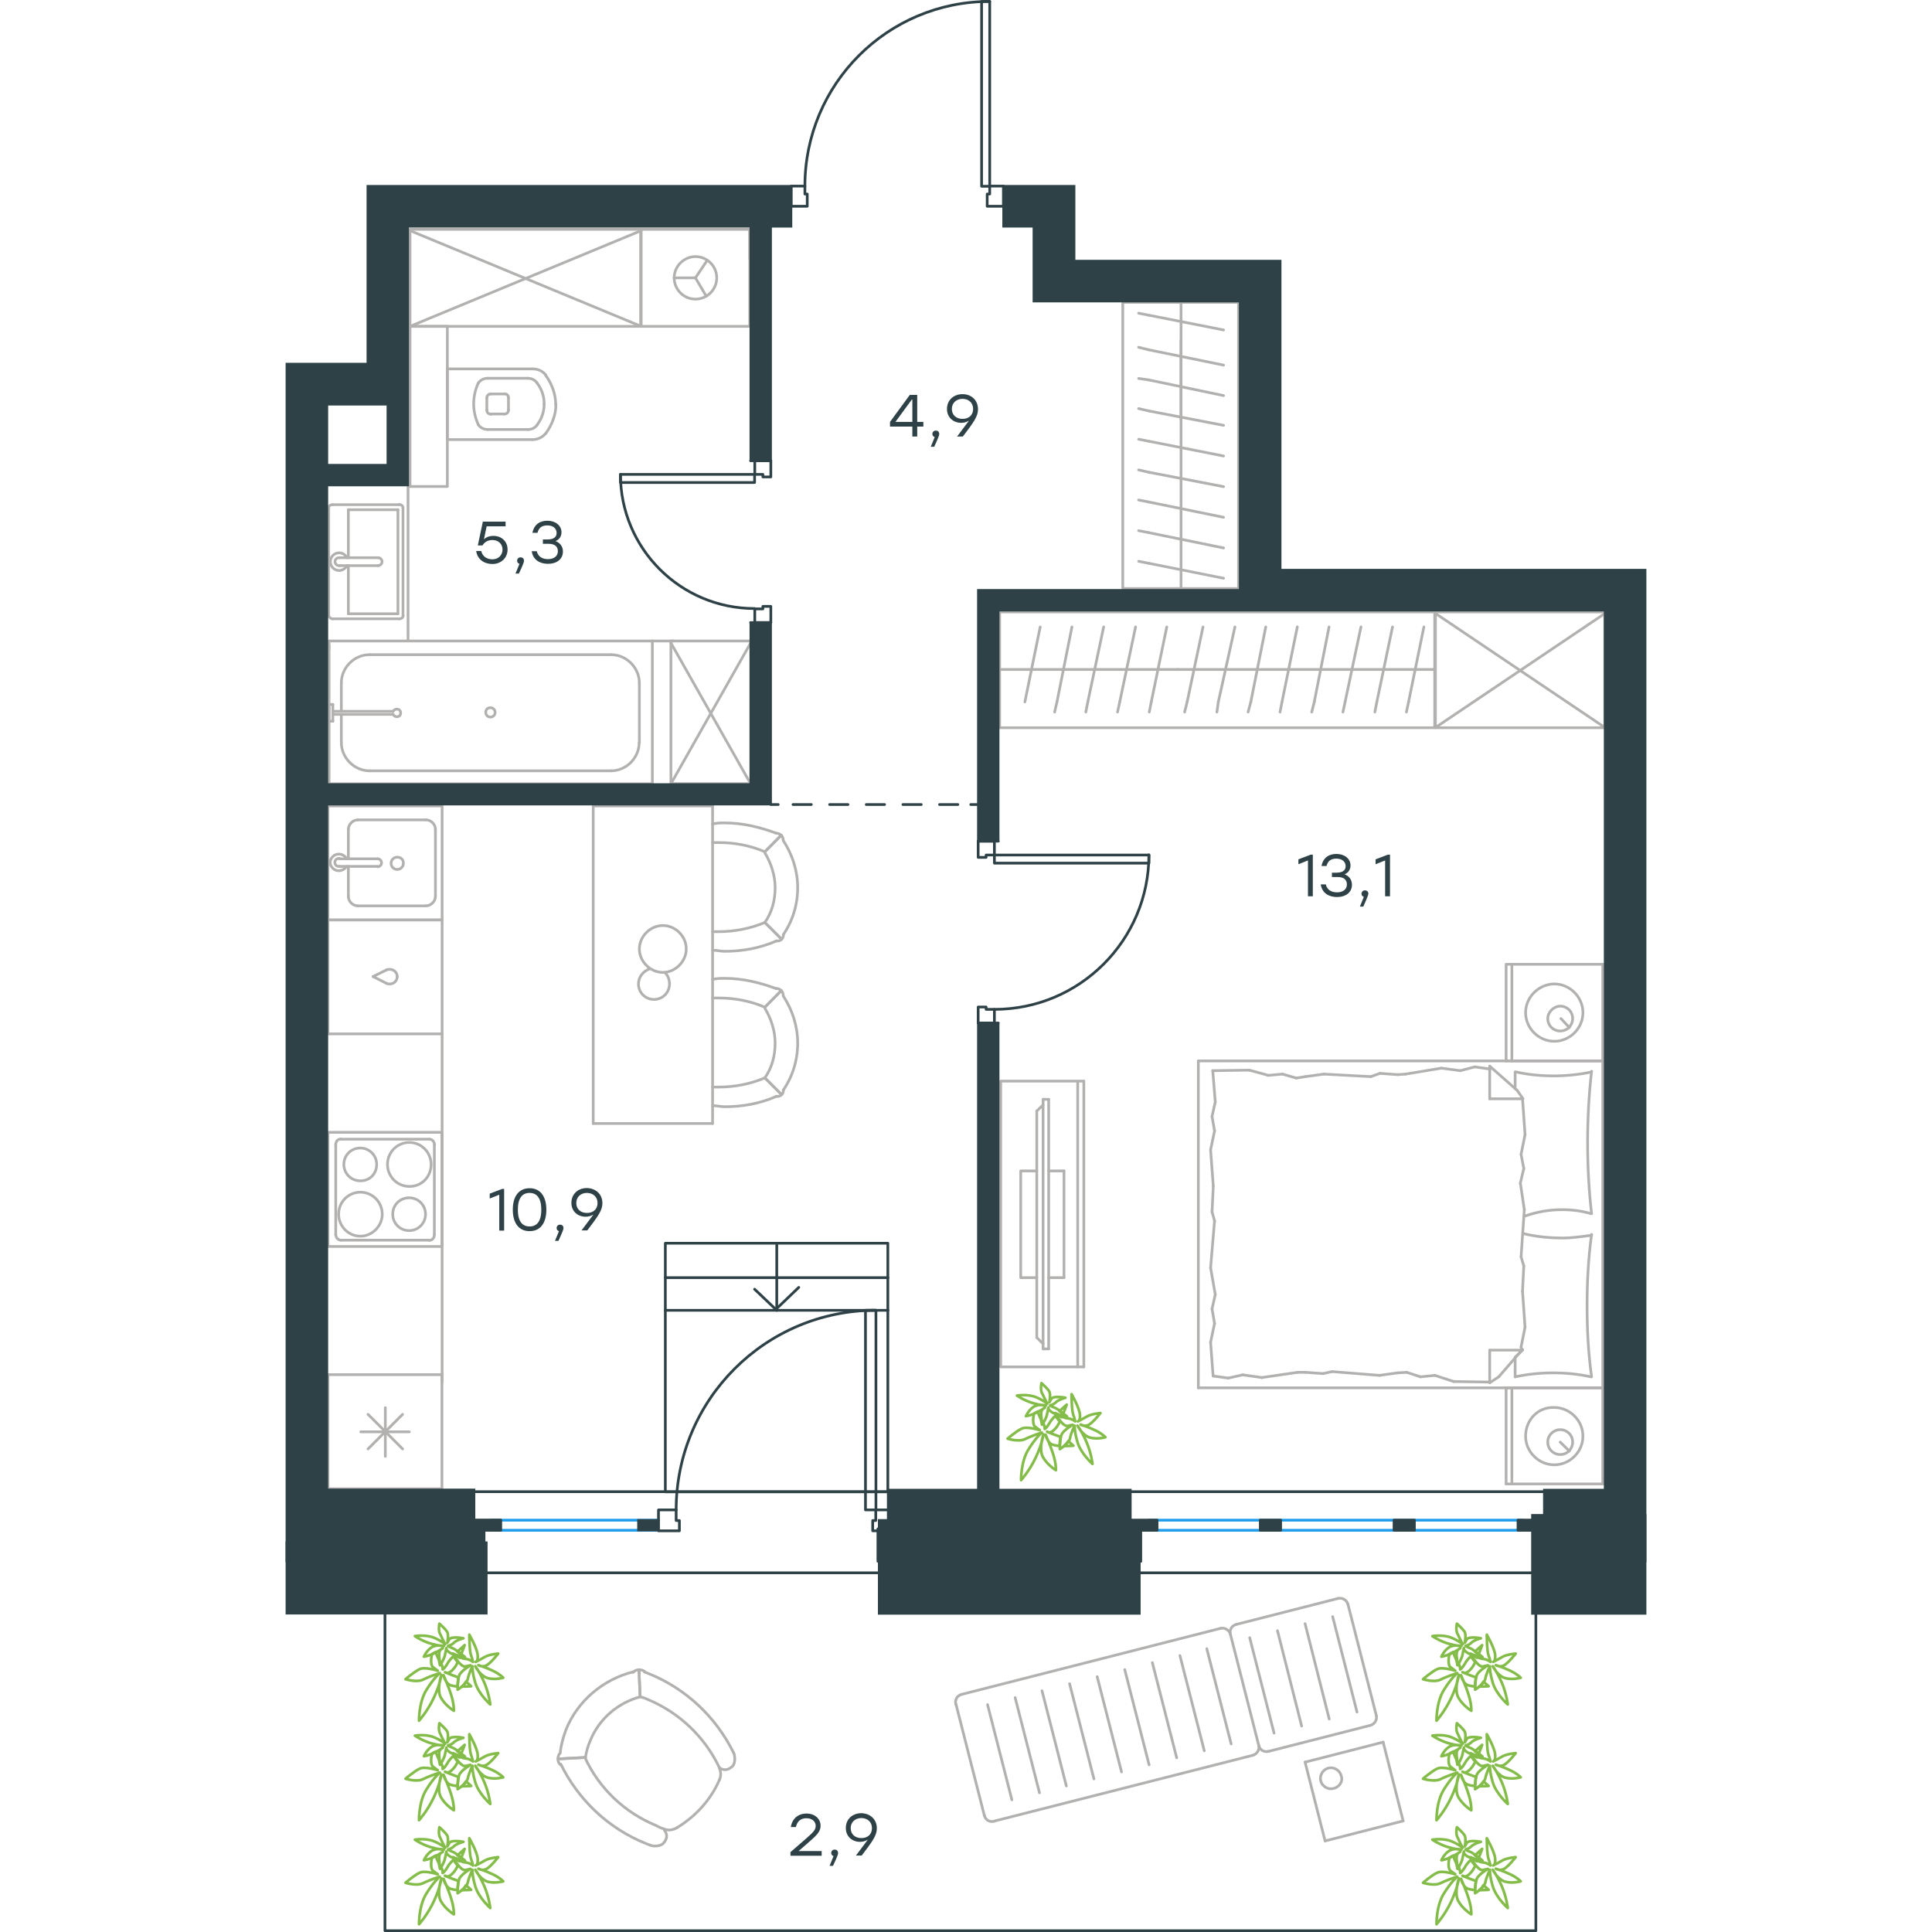 <?xml version="1.0" encoding="utf-8"?>
<!-- Generator: Adobe Illustrator 26.5.0, SVG Export Plug-In . SVG Version: 6.00 Build 0)  -->
<svg version="1.1" id="Слой_1" xmlns="http://www.w3.org/2000/svg" xmlns:xlink="http://www.w3.org/1999/xlink" x="0px" y="0px"
	 viewBox="0 0 754.7 1071.5" style="enable-background:new 0 0 754.7 1071.5;" xml:space="preserve" width="200" height="200">
<style type="text/css">
	.st0{fill:none;stroke:#1D9CEB;stroke-width:1.5;stroke-linecap:round;stroke-linejoin:round;stroke-miterlimit:22.926;}
	.st1{fill:none;stroke:#2D4146;stroke-width:1.5;stroke-linecap:round;stroke-linejoin:round;stroke-miterlimit:22.926;}
	.st2{fill:none;stroke:#2D4146;stroke-width:1.5;stroke-linecap:round;stroke-linejoin:round;}
	.st3{fill:none;stroke:#2D4146;stroke-width:1.5;stroke-linecap:round;stroke-linejoin:round;stroke-dasharray:10.159,10.159;}
	.st4{fill:none;stroke:#B2B1B0;stroke-width:1.5;stroke-linecap:round;stroke-linejoin:round;stroke-miterlimit:22.926;}
	.st5{fill:none;stroke:#84BC4A;stroke-width:1.5;stroke-linecap:round;stroke-linejoin:round;stroke-miterlimit:22.926;}
	.st6{fill:#2D4146;}
</style>
<line class="st0" x1="478.6" y1="843.1" x2="686.3" y2="843.1"/>
<line class="st0" x1="477.5" y1="848.7" x2="686.3" y2="848.7"/>
<line class="st0" x1="113.9" y1="843.1" x2="206.8" y2="843.1"/>
<line class="st0" x1="113.4" y1="848.7" x2="206.8" y2="848.7"/>
<path class="st1" d="M185.7,263.1c0,41.1,33.3,74.4,74.4,74.4"/>
<polygon class="st1" points="269.1,336.3 264.7,336.3 264.7,337.7 260.2,337.7 260.2,345.3 269.1,345.3 "/>
<polygon class="st1" points="269.1,255.5 260.2,255.5 260.2,263.1 264.7,263.1 264.7,264.5 269.1,264.5 "/>
<rect x="185.7" y="263.1" class="st1" width="74.4" height="4.5"/>
<polyline class="st1" points="257.9,345.3 260.2,345.3 269.1,345.3 260.2,345.3 "/>
<polyline class="st1" points="257.9,255.5 260.2,255.5 269.1,255.5 260.2,255.5 "/>
<g>
	<path class="st1" d="M393.1,559.8c47.3,0,85.7-38.4,85.7-85.7"/>
	<polygon class="st1" points="384.1,558.5 388.5,558.5 388.5,559.8 393.1,559.8 393.1,567.4 384.1,567.4 	"/>
	<polygon class="st1" points="384.1,466.5 393.1,466.5 393.1,474.2 388.5,474.2 388.5,475.5 384.1,475.5 	"/>
	<rect x="393.1" y="474.2" class="st1" width="85.7" height="4.5"/>
	<polyline class="st1" points="395.2,567.4 393.1,567.4 384.1,567.4 393.1,567.4 	"/>
	<polyline class="st1" points="395.2,466.5 393.1,466.5 384.1,466.5 393.1,466.5 	"/>
</g>
<path class="st1" d="M390.5,0.8C333.8,0.8,288,46.6,288,103.3"/>
<polygon class="st1" points="289.3,114.4 289.3,107.6 288,107.6 288,103.2 280.4,103.2 280.4,114.4 "/>
<polygon class="st1" points="398.1,114.4 398.1,103.2 390.5,103.2 390.5,107.6 389.1,107.6 389.1,114.4 "/>
<rect x="386" y="0.8" class="st1" width="4.5" height="102.5"/>
<rect x="328.5" y="847.9" class="st1" width="145.7" height="18"/>
<rect x="468.7" y="843.1" class="st1" width="14.6" height="5.6"/>
<rect x="540.6" y="843.1" class="st1" width="11.2" height="5.6"/>
<rect x="683.5" y="843.1" class="st1" width="14.6" height="5.6"/>
<rect x="614.8" y="843.1" class="st1" width="11.2" height="5.6"/>
<rect x="104.7" y="843.1" class="st1" width="14.6" height="5.6"/>
<g>
	<g>
		<line class="st2" x1="269.1" y1="446.2" x2="273.2" y2="446.2"/>
		<line class="st3" x1="281.4" y1="446.2" x2="375.9" y2="446.2"/>
		<line class="st2" x1="380" y1="446.2" x2="384.1" y2="446.2"/>
	</g>
</g>
<line class="st1" x1="105.3" y1="827.3" x2="715.6" y2="827.3"/>
<g>
	<line class="st4" x1="730.5" y1="769.7" x2="730.5" y2="823"/>
	<line class="st4" x1="676.9" y1="823" x2="676.9" y2="769.7"/>
	<line class="st4" x1="676.9" y1="769.7" x2="730.5" y2="769.7"/>
	<line class="st4" x1="730.5" y1="823" x2="676.9" y2="823"/>
	<line class="st4" x1="706.9" y1="799.8" x2="712" y2="804.8"/>
	<line class="st4" x1="680.1" y1="823" x2="680.1" y2="769.7"/>
	<path class="st4" d="M687.7,796.5c0,8.7,7.3,15.9,15.9,15.9c8.7,0,15.9-7.2,15.9-15.9c0-8.7-7.3-15.9-15.9-15.9
		C694.6,780.2,687.7,787.5,687.7,796.5z"/>
	<path class="st4" d="M700,799.8c0,4,3.2,6.9,6.9,6.9c4,0,6.9-3.2,6.9-6.9c0-4-3.2-6.9-6.9-6.9C703.3,792.9,700,795.8,700,799.8z"/>
	<line class="st4" x1="730.5" y1="588.4" x2="730.5" y2="769.7"/>
	<line class="st4" x1="681.9" y1="603.8" x2="681.9" y2="594.5"/>
	<line class="st4" x1="686" y1="748.8" x2="667.8" y2="748.8"/>
	<line class="st4" x1="681.9" y1="752.7" x2="686" y2="748.8"/>
	<line class="st4" x1="506.2" y1="588.4" x2="730.5" y2="588.4"/>
	<line class="st4" x1="667.8" y1="766.9" x2="667.8" y2="748.8"/>
	<line class="st4" x1="730.5" y1="769.7" x2="506.2" y2="769.7"/>
	<line class="st4" x1="667.8" y1="591.3" x2="683" y2="604.7"/>
	<line class="st4" x1="683" y1="604.7" x2="686.3" y2="609.4"/>
	<line class="st4" x1="681.9" y1="763.6" x2="681.9" y2="753"/>
	<line class="st4" x1="686" y1="609.4" x2="667.8" y2="609.4"/>
	<line class="st4" x1="686" y1="748.4" x2="672.8" y2="763.6"/>
	<line class="st4" x1="672.8" y1="763.6" x2="667.8" y2="766.9"/>
	<line class="st4" x1="667.8" y1="591.3" x2="667.8" y2="609.4"/>
	<line class="st4" x1="513.8" y1="672.1" x2="514.5" y2="657.9"/>
	<line class="st4" x1="515.6" y1="718" x2="513" y2="703.1"/>
	<line class="st4" x1="515.2" y1="734" x2="513.8" y2="725.9"/>
	<line class="st4" x1="513.8" y1="725.9" x2="515.6" y2="718"/>
	<line class="st4" x1="515.2" y1="677.1" x2="513.8" y2="672.1"/>
	<line class="st4" x1="513" y1="703.1" x2="515.2" y2="677.1"/>
	<line class="st4" x1="514.4" y1="763.2" x2="513" y2="744.4"/>
	<line class="st4" x1="513" y1="744.4" x2="515.2" y2="734"/>
	<line class="st4" x1="515.6" y1="611.2" x2="514.2" y2="593.8"/>
	<line class="st4" x1="515.2" y1="627.2" x2="513.8" y2="619.2"/>
	<line class="st4" x1="513.8" y1="619.2" x2="515.6" y2="611.2"/>
	<line class="st4" x1="514.5" y1="657.9" x2="513" y2="637.7"/>
	<line class="st4" x1="513" y1="637.7" x2="515.2" y2="627.2"/>
	<line class="st4" x1="506.2" y1="588.4" x2="506.2" y2="769.7"/>
	<path class="st4" d="M724.3,673.1c-1.5-13-2.2-26.1-2.2-39.5c0-13,0.7-26.5,2.2-39.5"/>
	<path class="st4" d="M686.8,674.6c7.3-2.5,13.7-3.7,21.3-3.7c5.4,0,10.8,0.7,15.9,2.2"/>
	<path class="st4" d="M724.3,594.5c-6.9,1.5-14.2,2.2-21,2.2c-7.3,0-14.2-0.7-21-2.2"/>
	<path class="st4" d="M724.3,685.1c-5.4,0.7-10.8,1.5-15.9,1.5c-7.6,0-14.9-0.7-22.1-2.5"/>
	<line class="st4" x1="621.8" y1="761.1" x2="616.7" y2="761.4"/>
	<line class="st4" x1="637.4" y1="762.8" x2="629.4" y2="763.6"/>
	<line class="st4" x1="629.4" y1="763.6" x2="621.8" y2="761.1"/>
	<line class="st4" x1="667.8" y1="766.5" x2="647.8" y2="766.2"/>
	<line class="st4" x1="647.8" y1="766.2" x2="637.4" y2="762.8"/>
	<line class="st4" x1="575.4" y1="761.8" x2="565.6" y2="761.1"/>
	<line class="st4" x1="616.7" y1="761.4" x2="606.6" y2="762.8"/>
	<line class="st4" x1="580.4" y1="760.7" x2="575.4" y2="761.8"/>
	<line class="st4" x1="606.6" y1="762.8" x2="580.4" y2="760.7"/>
	<line class="st4" x1="565.6" y1="761.1" x2="561.3" y2="761.1"/>
	<line class="st4" x1="530.8" y1="762.5" x2="522.8" y2="764.3"/>
	<line class="st4" x1="522.8" y1="764.3" x2="514.9" y2="763.2"/>
	<line class="st4" x1="561.3" y1="761.1" x2="541.4" y2="764"/>
	<line class="st4" x1="541.4" y1="764" x2="530.8" y2="762.5"/>
	<line class="st4" x1="560.5" y1="597.9" x2="565.6" y2="597.1"/>
	<line class="st4" x1="545" y1="596.4" x2="552.9" y2="595.7"/>
	<line class="st4" x1="552.9" y1="595.7" x2="560.5" y2="597.9"/>
	<line class="st4" x1="514.2" y1="593.8" x2="534.5" y2="593.5"/>
	<line class="st4" x1="534.5" y1="593.5" x2="545" y2="596.4"/>
	<line class="st4" x1="606.9" y1="595.3" x2="616.7" y2="596"/>
	<line class="st4" x1="565.6" y1="597.1" x2="575.8" y2="595.7"/>
	<line class="st4" x1="601.9" y1="597.1" x2="606.9" y2="595.3"/>
	<line class="st4" x1="575.8" y1="595.7" x2="601.9" y2="597.1"/>
	<line class="st4" x1="616.7" y1="596" x2="621.1" y2="595.7"/>
	<line class="st4" x1="667.4" y1="592.8" x2="668.2" y2="592.8"/>
	<line class="st4" x1="651.5" y1="593.8" x2="659.5" y2="591.7"/>
	<line class="st4" x1="659.5" y1="591.7" x2="667.4" y2="592.8"/>
	<line class="st4" x1="621.1" y1="595.7" x2="641" y2="592.4"/>
	<line class="st4" x1="641" y1="592.4" x2="651.5" y2="593.8"/>
	<path class="st4" d="M724.3,763.6c-1.8-13-2.5-26.1-2.5-39.5c0-13,0.7-26.5,2.5-39.5"/>
	<path class="st4" d="M681.9,763.6c6.9-1.5,14.2-2.2,21-2.2c7.3,0,14.2,0.7,21,2.2"/>
	<line class="st4" x1="686.7" y1="702.1" x2="686" y2="716.2"/>
	<line class="st4" x1="684.8" y1="656.1" x2="687" y2="670.9"/>
	<line class="st4" x1="685.2" y1="640.2" x2="686.7" y2="648.1"/>
	<line class="st4" x1="686.7" y1="648.1" x2="684.8" y2="656.1"/>
	<line class="st4" x1="685.2" y1="697" x2="686.7" y2="702.1"/>
	<line class="st4" x1="687" y1="670.9" x2="685.2" y2="697"/>
	<line class="st4" x1="686" y1="609.4" x2="687.4" y2="629.3"/>
	<line class="st4" x1="687.4" y1="629.3" x2="685.2" y2="640.2"/>
	<line class="st4" x1="685.2" y1="747" x2="685.5" y2="748.8"/>
	<line class="st4" x1="686" y1="716.2" x2="687.4" y2="736.1"/>
	<line class="st4" x1="687.4" y1="736.1" x2="685.2" y2="747"/>
	<line class="st4" x1="730.5" y1="534.8" x2="730.5" y2="588.4"/>
	<line class="st4" x1="676.9" y1="588.4" x2="676.9" y2="534.8"/>
	<line class="st4" x1="677.2" y1="534.8" x2="730.5" y2="534.8"/>
	<line class="st4" x1="730.5" y1="588.4" x2="677.2" y2="588.4"/>
	<line class="st4" x1="707.3" y1="564.9" x2="712" y2="569.9"/>
	<line class="st4" x1="680.1" y1="588.4" x2="680.1" y2="534.8"/>
	<path class="st4" d="M687.7,561.6c0,8.7,7.3,15.9,15.9,15.9c8.7,0,15.9-7.2,15.9-15.9c0-8.7-7.3-15.9-15.9-15.9
		C695,545.8,687.7,553,687.7,561.6z"/>
	<path class="st4" d="M700,564.9c0,4,3.2,6.9,6.9,6.9c4,0,6.9-3.2,6.9-6.9c0-4-3.2-6.9-6.9-6.9C703.3,558.1,700,561.3,700,564.9z"/>
</g>
<g>
	<g>
		<line class="st4" x1="439.3" y1="758.1" x2="439.3" y2="599.6"/>
		<polyline class="st4" points="442.7,599.6 396.6,599.6 396.6,758.1 442.7,758.1 		"/>
		<line class="st4" x1="442.7" y1="758.1" x2="442.7" y2="599.6"/>
	</g>
	<g>
		<polyline class="st4" points="416.6,649.4 407.7,649.4 407.7,708.6 416.6,708.6 		"/>
		<line class="st4" x1="423.2" y1="708.6" x2="431.7" y2="708.6"/>
		<line class="st4" x1="431.7" y1="708.6" x2="431.7" y2="649.4"/>
		<line class="st4" x1="431.7" y1="649.4" x2="423.2" y2="649.4"/>
		<line class="st4" x1="423.2" y1="748.1" x2="420.1" y2="748.1"/>
		<line class="st4" x1="416.6" y1="616.2" x2="420.1" y2="612.8"/>
		<line class="st4" x1="420.1" y1="745.3" x2="416.6" y2="741.8"/>
		<line class="st4" x1="420.1" y1="609.7" x2="420.1" y2="748.1"/>
		<line class="st4" x1="423.2" y1="748.1" x2="423.2" y2="609.7"/>
		<line class="st4" x1="423.2" y1="609.7" x2="420.1" y2="609.7"/>
		<line class="st4" x1="416.6" y1="741.8" x2="416.6" y2="616.2"/>
	</g>
</g>
<g>
	<line class="st4" x1="396" y1="371.3" x2="494.6" y2="371.3"/>
	<line class="st4" x1="479" y1="394.9" x2="480.1" y2="389.3"/>
	<line class="st4" x1="480.1" y1="389.3" x2="488.7" y2="347.7"/>
	<line class="st4" x1="461.4" y1="394.9" x2="462.6" y2="389.3"/>
	<line class="st4" x1="462.6" y1="389.3" x2="471.4" y2="347.7"/>
	<line class="st4" x1="443.8" y1="394.9" x2="444.9" y2="389.3"/>
	<line class="st4" x1="444.9" y1="389.3" x2="453.7" y2="347.7"/>
	<line class="st4" x1="426.5" y1="394.9" x2="427.8" y2="389.3"/>
	<line class="st4" x1="427.8" y1="389.3" x2="436.1" y2="347.7"/>
	<line class="st4" x1="410" y1="389.3" x2="418.5" y2="347.7"/>
	<rect x="396" y="339.4" class="st4" width="241.3" height="64.2"/>
	<line class="st4" x1="494.6" y1="371.3" x2="637.2" y2="371.3"/>
	<line class="st4" x1="621.6" y1="394.9" x2="622.8" y2="389.3"/>
	<line class="st4" x1="622.8" y1="389.3" x2="631.3" y2="347.7"/>
	<line class="st4" x1="604.1" y1="394.9" x2="605.2" y2="389.3"/>
	<line class="st4" x1="605.2" y1="389.3" x2="613.9" y2="347.7"/>
	<line class="st4" x1="586.4" y1="394.9" x2="587.6" y2="389.3"/>
	<line class="st4" x1="587.6" y1="389.3" x2="596.4" y2="347.7"/>
	<line class="st4" x1="569.1" y1="394.9" x2="570.5" y2="389.3"/>
	<line class="st4" x1="570.5" y1="389.3" x2="578.7" y2="347.7"/>
	<line class="st4" x1="551.5" y1="394.9" x2="552.6" y2="389.3"/>
	<line class="st4" x1="552.6" y1="389.3" x2="561.1" y2="347.7"/>
	<line class="st4" x1="533.8" y1="394.9" x2="535.3" y2="389.3"/>
	<line class="st4" x1="535.3" y1="389.3" x2="543.6" y2="347.7"/>
	<line class="st4" x1="516.5" y1="394.9" x2="517.3" y2="389.3"/>
	<line class="st4" x1="517.3" y1="389.3" x2="526.5" y2="347.7"/>
	<line class="st4" x1="500" y1="389.3" x2="508.8" y2="347.7"/>
	<line class="st4" x1="498.6" y1="394.9" x2="500" y2="389.3"/>
</g>
<g>
	<rect x="637.7" y="339.4" class="st4" width="93.9" height="64.2"/>
	<line class="st4" x1="637.7" y1="403.5" x2="731.7" y2="340.2"/>
	<line class="st4" x1="637.7" y1="340.2" x2="731.7" y2="403.5"/>
</g>
<g>
	<line class="st4" x1="86.7" y1="762.4" x2="86.7" y2="825.7"/>
	<line class="st4" x1="55.3" y1="780.7" x2="55.3" y2="807.7"/>
	<line class="st4" x1="45.7" y1="803.6" x2="64.9" y2="784.4"/>
	<line class="st4" x1="45.7" y1="784.4" x2="64.9" y2="803.6"/>
	<line class="st4" x1="41.7" y1="794.1" x2="68.6" y2="794.1"/>
	<line class="st4" x1="86.7" y1="825.7" x2="23.5" y2="825.7"/>
	<line class="st4" x1="23.5" y1="762.4" x2="23.5" y2="825.7"/>
	<line class="st4" x1="86.7" y1="762.4" x2="23.5" y2="762.4"/>
</g>
<g>
	<rect x="23.5" y="447" class="st4" width="63.3" height="63.2"/>
	<line class="st4" x1="51" y1="476.3" x2="29.8" y2="476.3"/>
	<line class="st4" x1="34.8" y1="480.5" x2="34.8" y2="497.1"/>
	<line class="st4" x1="83.1" y1="497.1" x2="83.1" y2="460"/>
	<line class="st4" x1="34.8" y1="460" x2="34.8" y2="476.3"/>
	<line class="st4" x1="77.8" y1="454.7" x2="40.1" y2="454.7"/>
	<line class="st4" x1="29.8" y1="480.5" x2="51" y2="480.5"/>
	<line class="st4" x1="40.1" y1="502.4" x2="77.8" y2="502.4"/>
	<path class="st4" d="M51,476.3L51,476.3c1.2,0,2.2,0.9,2.2,2.2c0,1.2-1,2.2-2.2,2.2"/>
	<path class="st4" d="M40.1,502.4c-2.8,0-5.3-2.4-5.3-5.3"/>
	<path class="st4" d="M33.8,480.5c-1,1.5-2.5,2.4-4.4,2.4c-2.5,0-4.7-2.2-4.7-4.6c0-2.4,2.2-4.6,4.7-4.6c1.9,0,3.4,0.9,4.4,2.4"/>
	<path class="st4" d="M77.8,454.7c2.8,0,5.3,2.4,5.3,5.3"/>
	<path class="st4" d="M34.8,460c0-2.8,2.5-5.3,5.3-5.3"/>
	<path class="st4" d="M83.1,497.1c0,2.8-2.5,5.3-5.3,5.3"/>
	<path class="st4" d="M29.8,480.5h-0.3c-1.2,0-2.2-0.9-2.2-2.2c0-1.2,1-2.2,2.2-2.2h0.3"/>
	<path class="st4" d="M61.9,475.4c-1.9,0-3.4,1.5-3.4,3.4c0,1.9,1.5,3.4,3.4,3.4c1.9,0,3.4-1.5,3.4-3.4
		C65.4,476.6,63.8,475.4,61.9,475.4z"/>
</g>
<g>
	<path class="st4" d="M50.5,645.8c0-5-4-9.1-9.1-9.1s-9.1,4-9.1,9.1c0,5,4,9.1,9.1,9.1C46.4,655,50.5,651.2,50.5,645.8z"/>
	<path class="st4" d="M53.6,673.4c0-6.6-5.3-12.2-12.1-12.2c-6.6,0-12.1,5.3-12.1,12.2c0,6.6,5.3,12.2,12.1,12.2
		C48,685.6,53.6,680,53.6,673.4z"/>
	<path class="st4" d="M77.6,673.4c0-5-4-9.1-9.1-9.1s-9.1,4-9.1,9.1c0,5,4,9.1,9.1,9.1S77.6,678.4,77.6,673.4z"/>
	<path class="st4" d="M80.7,645.8c0-6.6-5.3-12.2-12.1-12.2c-6.6,0-12.1,5.3-12.1,12.2c0,6.6,5.3,12.2,12.1,12.2
		C75.4,658.1,80.7,652.7,80.7,645.8z"/>
	<line class="st4" x1="27.8" y1="684.7" x2="27.8" y2="634.9"/>
	<line class="st4" x1="79.8" y1="687.8" x2="30.6" y2="687.8"/>
	<line class="st4" x1="82.5" y1="634.9" x2="82.5" y2="684.7"/>
	<line class="st4" x1="30.6" y1="631.8" x2="79.8" y2="631.8"/>
	<path class="st4" d="M82.5,684.7L82.5,684.7c0,1.9-1.2,3.2-2.8,3.2"/>
	<path class="st4" d="M27.8,634.9L27.8,634.9c0-1.9,1.2-3.2,2.8-3.2"/>
	<path class="st4" d="M30.6,687.8L30.6,687.8c-1.5,0-2.8-1.5-2.8-3.2"/>
	<path class="st4" d="M79.8,631.8L79.8,631.8c1.5,0,2.8,1.5,2.8,3.2"/>
	<rect x="23.5" y="628" class="st4" width="63.2" height="63.3"/>
</g>
<g>
	<rect x="23.5" y="510.2" class="st4" width="63.3" height="63.2"/>
	<line class="st4" x1="48.5" y1="541.6" x2="56" y2="545.4"/>
	<line class="st4" x1="56" y1="537.9" x2="48.5" y2="541.6"/>
	<path class="st4" d="M56,537.9c0.6-0.3,1.2-0.3,1.9-0.3c2.2,0,4,1.9,4,4"/>
	<path class="st4" d="M56,545.4c0.6,0.3,1.2,0.3,1.9,0.3c2.2,0,4-1.9,4-4"/>
</g>
<line class="st4" x1="86.8" y1="573.4" x2="86.8" y2="766.5"/>
<g>
	<line class="st4" x1="170.6" y1="623.1" x2="170.6" y2="447"/>
	<line class="st4" x1="236.8" y1="447" x2="236.8" y2="623.1"/>
	<g>
		<line class="st4" x1="170.6" y1="447" x2="236.8" y2="447"/>
		<line class="st4" x1="236.8" y1="623.1" x2="170.6" y2="623.1"/>
		<path class="st4" d="M209.2,513.3c-7,0-13,6.1-13,13c0,7,6.1,13,13,13c7,0,13-6.1,13-13C222.2,519.1,216.1,513.3,209.2,513.3z"/>
		<path class="st4" d="M210.4,539.4c1.6,1.6,2.5,3.8,2.5,6.3c0,4.8-3.8,8.6-8.6,8.6s-8.6-3.8-8.6-8.6c0-3.8,2.5-7,6.1-8.3"/>
	</g>
	<g>
		<path class="st4" d="M265.8,511.6c4-5.7,5.7-12.5,5.7-19.3c0-6.8-2.3-13.7-5.7-19.3"/>
		<path class="st4" d="M236.8,527c2.3,0,4.5,0.6,6.8,0.6c9.7,0,19.3-1.7,28.5-5.7"/>
		<path class="st4" d="M272.1,462.1c-9.1-3.4-18.8-5.7-28.5-5.7c-2.3,0-4.5,0-6.8,0.6"/>
		<path class="st4" d="M236.8,516.7c1.1,0,2.3,0,3.4,0c8.6,0,17.6-1.7,25.6-5.1"/>
		<path class="st4" d="M265.8,472.4c-8-3.4-16.5-5.1-25.6-5.1c-1.1,0-2.3,0-3.4,0"/>
		<path class="st4" d="M276,518.4c5.1-7.4,8-16.5,8-26.1c0-9.1-2.8-18.2-8-26.1"/>
		<line class="st4" x1="265.8" y1="511.6" x2="274.9" y2="520.7"/>
		<line class="st4" x1="265.8" y1="472.4" x2="274.9" y2="463.2"/>
		<line class="st4" x1="265.8" y1="511.6" x2="274.9" y2="520.7"/>
		<line class="st4" x1="265.8" y1="472.4" x2="274.9" y2="463.2"/>
		<path class="st4" d="M276,466.1c0-2.3-1.7-4-4-4"/>
		<path class="st4" d="M272.1,521.8c2.3,0.4,4-1.1,4-3.4"/>
		<path class="st4" d="M265.8,597.8c4-5.7,5.7-12.5,5.7-19.3s-2.3-13.7-5.7-19.3"/>
		<path class="st4" d="M236.8,613.2c2.3,0,4.5,0.6,6.8,0.6c9.7,0,19.3-1.7,28.5-5.7"/>
		<path class="st4" d="M272.1,548.3c-9.1-3.4-18.8-5.7-28.5-5.7c-2.3,0-4.5,0-6.8,0.6"/>
		<path class="st4" d="M236.8,602.9c1.1,0,2.3,0,3.4,0c8.6,0,17.6-1.7,25.6-5.1"/>
		<path class="st4" d="M265.8,558.6c-8-3.4-16.5-5.1-25.6-5.1c-1.1,0-2.3,0-3.4,0"/>
		<path class="st4" d="M276,604.6c5.1-7.4,8-16.5,8-26.1c0-9.1-2.8-18.2-8-26.1"/>
		<line class="st4" x1="265.8" y1="597.8" x2="274.9" y2="606.9"/>
		<line class="st4" x1="265.8" y1="558.6" x2="274.9" y2="549.4"/>
		<line class="st4" x1="265.8" y1="597.8" x2="274.9" y2="606.9"/>
		<line class="st4" x1="265.8" y1="558.6" x2="274.9" y2="549.4"/>
		<path class="st4" d="M276,552.2c0-2.3-1.7-4-4-4"/>
		<path class="st4" d="M272.1,608c2.3,0.4,4-1.1,4-3.4"/>
	</g>
</g>
<g>
	<line class="st4" x1="89.7" y1="204.2" x2="89.7" y2="243.8"/>
	<g>
		<line class="st4" x1="136.9" y1="204.6" x2="89.7" y2="204.6"/>
		<line class="st4" x1="112.1" y1="238.2" x2="134.4" y2="238.2"/>
		<line class="st4" x1="134.4" y1="209.8" x2="112.1" y2="209.8"/>
		<line class="st4" x1="113.4" y1="229.6" x2="121.4" y2="229.6"/>
		<line class="st4" x1="121.4" y1="218.5" x2="113.4" y2="218.5"/>
		<line class="st4" x1="111.6" y1="220.6" x2="111.6" y2="227.5"/>
		<line class="st4" x1="89.7" y1="243.8" x2="136.9" y2="243.8"/>
		<line class="st4" x1="123.6" y1="227.5" x2="123.6" y2="220.6"/>
		<path class="st4" d="M144.3,240.4c3.4-4.7,5.6-10.3,5.6-15.9c0,0,0,0,0-0.4"/>
		<path class="st4" d="M111.6,227.5c0,1.3,0.9,2.2,2.2,2.2"/>
		<path class="st4" d="M106.9,235.6c1.3,1.7,3,2.6,5.2,2.6"/>
		<path class="st4" d="M121.4,229.6c1.3,0,2.2-0.9,2.2-2.2"/>
		<path class="st4" d="M139.5,235.6c2.6-3.4,3.9-7.3,3.9-11.6"/>
		<path class="st4" d="M123.6,220.6c0-1.3-0.9-2.2-2.2-2.2"/>
		<path class="st4" d="M113.8,218.5c-1.3,0-2.2,0.9-2.2,2.2"/>
		<path class="st4" d="M112.1,209.8c-2.2,0-3.9,0.9-5.2,2.6"/>
		<path class="st4" d="M106.9,212.4c-1.7,3.4-2.6,7.8-2.6,11.6c0,3.9,0.9,7.8,2.6,11.6"/>
		<path class="st4" d="M139.5,212.4c-1.3-1.7-3-2.6-5.2-2.6"/>
		<path class="st4" d="M149.8,224.4L149.8,224.4c0-6-2.2-11.6-5.6-16.3"/>
		<path class="st4" d="M136.9,243.8c3,0,5.6-1.3,7.3-3.4"/>
		<path class="st4" d="M144.3,208c-1.7-2.2-4.3-3.4-7.3-3.4"/>
		<path class="st4" d="M143.4,224.1L143.4,224.1c0-4.3-1.3-8.2-3.9-11.6"/>
		<path class="st4" d="M134.4,238.2c2.2,0,3.9-0.9,5.2-2.6"/>
	</g>
	<rect x="69" y="181" class="st4" width="20.7" height="88.8"/>
</g>
<g>
	<line class="st4" x1="62.3" y1="340.4" x2="34.8" y2="340.4"/>
	<line class="st4" x1="34.8" y1="340.4" x2="34.8" y2="313.7"/>
	<line class="st4" x1="34.8" y1="309.3" x2="34.8" y2="282.7"/>
	<line class="st4" x1="62.3" y1="282.7" x2="62.3" y2="340.4"/>
	<line class="st4" x1="34.8" y1="282.7" x2="62.3" y2="282.7"/>
	<line class="st4" x1="23.9" y1="281.7" x2="23.9" y2="341.3"/>
	<line class="st4" x1="63" y1="279.9" x2="26.1" y2="279.9"/>
	<line class="st4" x1="65.1" y1="341.3" x2="65.1" y2="281.7"/>
	<line class="st4" x1="26.1" y1="343.2" x2="63" y2="343.2"/>
	<path class="st4" d="M63,343.2c1.3,0,2.2-0.7,2.2-1.9"/>
	<path class="st4" d="M65.1,281.7c0-1.1-0.9-1.9-2.2-1.9"/>
	<path class="st4" d="M26.1,279.9c-1.3,0-2.2,0.7-2.2,1.9"/>
	<path class="st4" d="M23.9,341.3c0,0.7,0.9,1.9,2.2,1.9"/>
	<line class="st4" x1="51.3" y1="309.3" x2="29.9" y2="309.3"/>
	<line class="st4" x1="29.9" y1="313.7" x2="51.3" y2="313.7"/>
	<path class="st4" d="M51.3,309.3L51.3,309.3c1.2,0,2.2,1,2.2,2.2c0,1.2-1,2.2-2.2,2.2l0,0"/>
	<path class="st4" d="M34,313.7c-0.8,1.6-2.5,2.7-4.3,2.7c-2.7,0-4.9-2.2-4.9-4.9c0-2.7,2.2-4.9,4.9-4.9c1.8,0,3.5,1.1,4.3,2.7"/>
	<path class="st4" d="M29.9,313.7c-0.1,0-0.2,0-0.3,0c-1.2,0-2.2-1-2.2-2.2c0-1.2,1-2.2,2.2-2.2c0.1,0,0.2,0,0.3,0"/>
</g>
<g>
	<line class="st4" x1="30.9" y1="393.8" x2="30.9" y2="378.8"/>
	<line class="st4" x1="30.9" y1="411.8" x2="30.9" y2="396.2"/>
	<line class="st4" x1="46.5" y1="363.1" x2="180.5" y2="363.1"/>
	<line class="st4" x1="196.2" y1="378.8" x2="196.2" y2="411.8"/>
	<line class="st4" x1="203.4" y1="434.7" x2="24.1" y2="434.7"/>
	<line class="st4" x1="203.4" y1="355.5" x2="203.4" y2="434.7"/>
	<line class="st4" x1="180.5" y1="427.5" x2="46.5" y2="427.5"/>
	<line class="st4" x1="24.1" y1="355.5" x2="203.4" y2="355.5"/>
	<line class="st4" x1="24.1" y1="434.7" x2="24.1" y2="355.5"/>
	<path class="st4" d="M196.2,378.8c0-8.5-7.2-15.7-15.6-15.7"/>
	<path class="st4" d="M30.9,411.8c0,8.5,7.2,15.7,15.6,15.7"/>
	<path class="st4" d="M180.5,427.5c8.5,0,15.6-7.2,15.6-15.7"/>
	<path class="st4" d="M46.5,363.1c-8.5,0-15.6,7.2-15.6,15.7"/>
	<line class="st4" x1="24.1" y1="360.2" x2="24.1" y2="358"/>
	<line class="st4" x1="26.2" y1="394.5" x2="59.6" y2="394.5"/>
	<line class="st4" x1="59.6" y1="396.2" x2="26.2" y2="396.2"/>
	<line class="st4" x1="24.1" y1="400" x2="24.1" y2="390.7"/>
	<line class="st4" x1="24.1" y1="390.7" x2="26.2" y2="390.7"/>
	<line class="st4" x1="26.2" y1="390.7" x2="26.2" y2="400"/>
	<line class="st4" x1="26.2" y1="400" x2="24.1" y2="400"/>
	<path class="st4" d="M59.6,396.2c0.4,0.8,1.3,1.3,2.1,1.3c1.3,0,2.1-0.8,2.1-2.1s-0.8-2.1-2.1-2.1c-0.8,0-1.7,0.4-2.1,1.3"/>
	<path class="st4" d="M111,395.1c0,1.4,1.1,2.6,2.6,2.6c1.4,0,2.6-1.1,2.6-2.6c0-1.4-1.1-2.6-2.6-2.6
		C111.9,392.5,111,393.6,111,395.1z"/>
</g>
<g>
	<line class="st4" x1="197.2" y1="127.2" x2="197.2" y2="181"/>
	<g>
		<line class="st4" x1="257.4" y1="181" x2="197.2" y2="181"/>
		<line class="st4" x1="257.4" y1="143.4" x2="257.4" y2="127.2"/>
		<line class="st4" x1="257.4" y1="181" x2="257.4" y2="127.2"/>
		<line class="st4" x1="227.3" y1="154.1" x2="233.8" y2="144.4"/>
		<line class="st4" x1="227.3" y1="154.1" x2="215.5" y2="154.1"/>
		<line class="st4" x1="227.3" y1="154.1" x2="233.3" y2="164.3"/>
		<path class="st4" d="M215.5,154.1c0,6.5,5.3,11.8,11.8,11.8s11.8-5.3,11.8-11.8c0-6.5-5.3-11.8-11.8-11.8
			C221,142.3,215.5,147.6,215.5,154.1z"/>
		<line class="st4" x1="257.4" y1="127.2" x2="197.2" y2="127.2"/>
	</g>
</g>
<g>
	<rect x="213.7" y="355.5" class="st4" width="44.3" height="79.1"/>
	<line class="st4" x1="213.7" y1="434.7" x2="257.9" y2="356.6"/>
	<line class="st4" x1="213.7" y1="356.6" x2="257.9" y2="434.7"/>
</g>
<line class="st4" x1="203.4" y1="355.5" x2="215.3" y2="355.5"/>
<line class="st4" x1="67.9" y1="269.1" x2="67.9" y2="355.5"/>
<g>
	<rect x="69" y="127.2" class="st4" width="127.9" height="53.8"/>
	<line class="st4" x1="69" y1="181" x2="197.2" y2="127.9"/>
	<line class="st4" x1="69" y1="127.9" x2="197.2" y2="181"/>
</g>
<g>
	<line class="st4" x1="496.6" y1="167.7" x2="496.6" y2="232.6"/>
	<line class="st4" x1="473.1" y1="173.7" x2="478.7" y2="174.8"/>
	<line class="st4" x1="478.7" y1="174.8" x2="520.2" y2="183"/>
	<rect x="464.3" y="167.7" class="st4" width="64.2" height="158.7"/>
	<line class="st4" x1="496.6" y1="188.8" x2="496.6" y2="326.4"/>
	<line class="st4" x1="473.1" y1="311.3" x2="478.7" y2="312.4"/>
	<line class="st4" x1="478.7" y1="312.4" x2="520.2" y2="320.7"/>
	<line class="st4" x1="473.1" y1="294.3" x2="478.7" y2="295.4"/>
	<line class="st4" x1="478.7" y1="295.4" x2="520.2" y2="303.9"/>
	<line class="st4" x1="473.1" y1="277.3" x2="478.7" y2="278.4"/>
	<line class="st4" x1="478.7" y1="278.4" x2="520.2" y2="286.9"/>
	<line class="st4" x1="473.1" y1="260.6" x2="478.7" y2="261.9"/>
	<line class="st4" x1="478.7" y1="261.9" x2="520.2" y2="269.9"/>
	<line class="st4" x1="473.1" y1="243.6" x2="478.7" y2="244.7"/>
	<line class="st4" x1="478.7" y1="244.7" x2="520.2" y2="252.9"/>
	<line class="st4" x1="473.1" y1="226.6" x2="478.7" y2="227.9"/>
	<line class="st4" x1="478.7" y1="227.9" x2="520.2" y2="235.9"/>
	<line class="st4" x1="473.1" y1="209.9" x2="478.7" y2="210.7"/>
	<line class="st4" x1="478.7" y1="210.7" x2="520.2" y2="219.4"/>
	<line class="st4" x1="478.7" y1="194" x2="520.2" y2="202.5"/>
	<line class="st4" x1="473.1" y1="192.6" x2="478.7" y2="194"/>
</g>
<g>
	<path class="st5" d="M419.4,794.5c0,0-3.3,2.7-7.5,9.5s-4,16.9-4,16.9s4.6-5,8.2-12.7c3.6-7.7,4.2-12.7,4.2-12.7s-2.7,7.8-0.4,12.4
		c2.5,4.6,7.3,7.5,7.3,7.5s0.2-3.2-1.3-8.2c-1.5-5-4.4-11.5-4.4-11.5s0.9,4.6,4,5.6c0.9,0.2,2.3,0.6,3.7,0.6c0.2-1.5,0.2-3.6,0.6-5
		c-0.2-0.2-0.6-0.2-0.6-0.2c-3.3-1.1-6.9-2.7-6.9-2.7s1.7,1.7,4.6-1.7c0.9-0.9,1.7-2.3,2.5-3.8c-0.9-1.1-1.9-2.5-2.5-3.3
		c-1.5,1.5-2.7,2.9-3.2,4c-1.7,2.9-2.7,3.3-2.7,3.3s0.2-1.5-0.9-3.3c-0.4,0.6-0.6,0.9-0.6,0.9s-0.2-1.3-0.6-2.9
		c-0.6-1.3-1.3-2.7-1.7-4.4c-0.6,0.4-1.3,0.6-2,1.1l-0.2,0.2c-0.6,2.9-0.6,6.1,0.6,7.1l2.7,2c0,0-7.1-2.3-10-0.9
		c-2.9,1.3-7.9,5.6-7.9,5.6s6.2,2,9.8,0.2C414,796.2,419.4,794.5,419.4,794.5z M431.6,802c2.7,0,5.3-0.2,5.3-0.2s-1.3-1.3-2.9-2.5
		C433.2,800.5,432.6,801.3,431.6,802z M430.4,786c0.2-0.2,0.2-0.6,0.4-0.9c-0.9-0.2-2-0.6-3.2-0.9l-0.2,0.2
		C428.2,784.8,429.3,785.5,430.4,786z M431.3,784c1.1-2.7,1.9-5,1.9-5s-1.9,1.7-4,3.6C429.9,783.1,430.7,783.6,431.3,784z
		 M416.5,779.3c0-0.2-0.2-0.6-0.2-0.6H416c0,0.2-0.2,0.4-0.2,0.9C416.3,779.3,416.3,779.3,416.5,779.3z"/>
	<path class="st5" d="M437.6,790.7c0,0-0.2,3.3,1.7,9.5c2,6.2,8.2,11.7,8.2,11.7s-0.6-5.8-3.3-12.1c-2.7-6.2-5-9.1-5-9.1
		s2.7,5.4,6.9,6.6c4.2,1.1,8.6-0.2,8.6-0.2s-1.7-1.9-5.6-3.8c-3.9-1.9-8.2-3.2-8.2-3.2s2,1.3,4.4,0.2c2.5-1.3,6.6-6.6,6.6-6.6
		s-5,0.4-7.5,1.9s-5,2.7-5,2.7s1.5-0.2,1.1-4c-0.4-3.8-4.6-11.1-4.6-11.1s0,8.8,0.9,11.3s1.1,3.8,1.1,3.8s-1.7-1.5-4.4-1.7
		c-2-0.2-4.6-1.9-6.2-2.7c-0.2-0.2-0.6-0.2-0.6-0.2c0.9,1.5,4.6,7.8,7.1,7.1l2.7-0.6c0,0-5.4,3.2-6.2,5.6c-0.9,2.5-0.9,7.9-0.9,7.9
		s4.6-2.7,5.6-5.8C435.5,794.7,437.6,790.7,437.6,790.7z"/>
	<path class="st5" d="M422.4,778.5c0,0-1.7-1.7-6.2-3.6c-4.6-1.9-10.6-0.9-10.6-0.9s3.6,2.5,8.3,4c5,1.5,7.8,1.5,7.8,1.5
		s-4.4-1.1-7.1,0.9c-2.7,1.9-4,5-4,5s1.9-0.2,4.9-1.5c2.9-1.3,5.6-3.2,5.6-3.2s-1.7,0.6-2,2.5c-0.3,1.9,0.6,6.9,0.6,6.9
		s2-3.2,2.5-5.3c0.4-2,0.9-4.2,0.9-4.2s-0.6,0.9,1.7,2.5c2.3,1.7,8.6,2.5,8.6,2.5s-5-4.2-6.9-4.9c-1.9-0.6-2.5-1.3-2.5-1.3
		s1.7-0.2,3.2-1.7c1.5-1.5,5.3-2.5,5.3-2.5s-6.6-1.3-7.8,0.6l-1.1,1.9c0,0,0.9-4.6-0.2-6.2c-1.1-1.7-4.2-4.4-4.2-4.4s-0.9,4,0.6,6.1
		C420.9,775.5,422.4,778.5,422.4,778.5z"/>
</g>
<rect x="540" y="842.5" class="st6" width="12.4" height="6.8"/>
<rect x="614.2" y="842.5" class="st6" width="12.4" height="6.8"/>
<rect x="195" y="842.5" class="st6" width="12.4" height="6.8"/>
<polygon class="st6" points="552.3,144.1 528.7,144.1 495.2,144.1 482.7,144.1 438,144.1 438,102.6 397.5,102.6 397.5,126.2 
	414.3,126.2 414.3,167.7 528.7,167.7 528.7,326.7 383.5,326.7 383.5,467.1 395.9,467.1 395.9,339.1 731.1,339.1 731.1,825.7 
	697.4,825.7 697.4,842.5 683,842.5 683,849.3 691.9,849.3 691.9,866.5 754.7,866.5 754.7,825.7 754.7,490.5 754.7,478.1 
	754.7,445.7 754.7,436 754.7,357.6 754.7,348 754.7,315.5 552.3,315.5 "/>
<rect y="854.9" class="st6" width="112" height="40.5"/>
<rect x="328.5" y="843.1" class="st6" width="145.7" height="52.4"/>
<rect x="690.8" y="839.7" class="st6" width="63.9" height="55.8"/>
<rect x="55.1" y="872.3" class="st1" width="638.3" height="198.5"/>
<g>
	<path class="st1" d="M327.3,726.7c-61.2,0-110.7,49.6-110.7,110.7"/>
	<polygon class="st1" points="206.8,849 206.8,837.4 216.6,837.4 216.6,843.3 218.4,843.3 218.4,849 	"/>
	<polygon class="st1" points="325.6,849 325.6,843.3 327.3,843.3 327.3,837.4 337.2,837.4 337.2,849 	"/>
	<rect x="321.6" y="726.7" class="st1" width="5.8" height="110.7"/>
	<polyline class="st1" points="337.2,837.4 337.2,849 337.2,837.4 337.2,834.6 	"/>
</g>
<rect x="210.6" y="689.5" class="st1" width="123.4" height="137.9"/>
<line class="st1" x1="210.6" y1="708.6" x2="334.1" y2="708.6"/>
<line class="st1" x1="334.1" y1="726.7" x2="210.6" y2="726.7"/>
<line class="st1" x1="272.4" y1="690.5" x2="272.4" y2="726.7"/>
<line class="st1" x1="284.6" y1="714" x2="272.4" y2="725.7"/>
<line class="st1" x1="260.1" y1="715" x2="272.4" y2="726.7"/>
<path class="st6" d="M67.9,102.6h-23V115v86.2H0v23.6v32.4v9.6v78.4v9.6v59.4v12.4v399v40.8h110.8v-17.2h9v-6.8h-14.6v-16.8H23.6
	V446.7h246.1v-102h-12.4v89.7H23.6V269.7h44.8v-65.1v-18.4v-9.6v-50.4h78.4h9.6h59.7h41.2v129.9h12.4V126.2H281v-23.6H67.9z
	 M56.1,257.3H23.6v-32.4h32.4V257.3z"/>
<polygon class="st6" points="469.2,842.5 469.2,825.7 395.9,825.7 395.9,566.9 383.5,566.9 383.5,825.7 333.5,825.7 333.5,842.5 
	328.5,842.5 328.5,866.5 474.9,866.5 474.9,849.3 483.8,849.3 483.8,842.5 "/>
<g>
	<line class="st4" x1="589.2" y1="889.8" x2="604.9" y2="951.4"/>
	<line class="st4" x1="601.6" y1="956.9" x2="545.2" y2="971.3"/>
	<line class="st4" x1="387.5" y1="1006.8" x2="371.8" y2="945.2"/>
	<line class="st4" x1="375" y1="939.7" x2="518.5" y2="903.1"/>
	<line class="st4" x1="524" y1="906.4" x2="539.7" y2="968"/>
	<line class="st4" x1="580.7" y1="896.6" x2="594.2" y2="949.5"/>
	<line class="st4" x1="565.4" y1="900.5" x2="578.8" y2="953.4"/>
	<line class="st4" x1="550.1" y1="904.4" x2="563.5" y2="957.3"/>
	<line class="st4" x1="534.7" y1="908.3" x2="548.2" y2="961.2"/>
	<line class="st4" x1="510.9" y1="914.4" x2="524.4" y2="967.2"/>
	<line class="st4" x1="496" y1="918.2" x2="509.5" y2="971"/>
	<line class="st4" x1="480.7" y1="922.1" x2="494.2" y2="974.9"/>
	<line class="st4" x1="465.4" y1="926" x2="478.9" y2="978.8"/>
	<line class="st4" x1="450.1" y1="929.9" x2="463.6" y2="982.7"/>
	<line class="st4" x1="434.8" y1="933.8" x2="448.3" y2="986.6"/>
	<line class="st4" x1="419.5" y1="937.7" x2="433" y2="990.5"/>
	<line class="st4" x1="404.6" y1="941.5" x2="418.1" y2="994.3"/>
	<line class="st4" x1="389.3" y1="945.4" x2="402.8" y2="998.2"/>
	<line class="st4" x1="527.3" y1="900.9" x2="583.7" y2="886.5"/>
	<line class="st4" x1="536.4" y1="973.5" x2="393" y2="1010"/>
	<line class="st4" x1="565.4" y1="977.3" x2="576.5" y2="1021"/>
	<line class="st4" x1="576.5" y1="1021" x2="619.8" y2="1009.9"/>
	<line class="st4" x1="619.8" y1="1009.9" x2="608.7" y2="966.2"/>
	<line class="st4" x1="608.7" y1="966.2" x2="565.4" y2="977.3"/>
	<path class="st4" d="M601.6,956.9c2.2-0.6,3.9-2.9,3.3-5.5"/>
	<path class="st4" d="M589.2,889.8c-0.6-2.2-2.9-3.9-5.5-3.3"/>
	<path class="st4" d="M539.7,968c0.7,2.6,2.9,3.9,5.5,3.3"/>
	<path class="st4" d="M527.3,900.9c-2.6,0.7-3.9,2.9-3.3,5.5"/>
	<path class="st4" d="M375,939.7c-2.6,0.7-3.9,2.9-3.3,5.5"/>
	<path class="st4" d="M387.5,1006.8c0.7,2.6,2.9,3.9,5.5,3.3"/>
	<path class="st4" d="M536.4,973.5c2.2-0.6,3.9-2.9,3.3-5.5"/>
	<path class="st4" d="M524,906.4c-0.6-2.2-2.9-3.9-5.5-3.3"/>
	<path class="st4" d="M581.2,991.9c-3.1,0.8-6.4-1.2-7.1-4.2c-0.8-3.1,1.2-6.3,4.2-7.1c3.1-0.8,6.4,1.2,7.1,4.2
		C586.6,987.7,584.7,991,581.2,991.9z"/>
</g>
<g>
	<path class="st5" d="M85.5,927.9c0,0-3.3,2.7-7.5,9.5c-4.2,6.9-4,16.9-4,16.9s4.6-5,8.2-12.7c3.6-7.7,4.2-12.7,4.2-12.7
		s-2.7,7.8-0.4,12.4c2.5,4.6,7.3,7.5,7.3,7.5s0.2-3.2-1.3-8.2c-1.5-5-4.4-11.5-4.4-11.5s0.9,4.6,4,5.6c0.9,0.2,2.3,0.6,3.7,0.6
		c0.2-1.5,0.2-3.6,0.6-5c-0.2-0.2-0.6-0.2-0.6-0.2c-3.3-1.1-6.9-2.7-6.9-2.7s1.7,1.7,4.6-1.7c0.9-0.9,1.7-2.3,2.5-3.8
		c-0.9-1.1-1.9-2.5-2.5-3.3c-1.5,1.5-2.7,2.9-3.2,4c-1.7,2.9-2.7,3.3-2.7,3.3s0.2-1.5-0.9-3.3c-0.4,0.6-0.6,0.9-0.6,0.9
		s-0.2-1.3-0.6-2.9c-0.6-1.3-1.3-2.7-1.7-4.4c-0.6,0.4-1.3,0.6-2,1.1l-0.2,0.2c-0.6,2.9-0.6,6.1,0.6,7.1l2.7,2c0,0-7.1-2.3-10-0.9
		c-2.9,1.3-7.9,5.6-7.9,5.6s6.2,2,9.8,0.2C80.1,929.6,85.5,927.9,85.5,927.9z M97.6,935.4c2.7,0,5.3-0.2,5.3-0.2s-1.3-1.3-2.9-2.5
		C99.2,933.9,98.7,934.8,97.6,935.4z M96.5,919.4c0.2-0.2,0.2-0.6,0.4-0.9c-0.9-0.2-2-0.6-3.2-0.9l-0.2,0.2
		C94.2,918.2,95.4,918.9,96.5,919.4z M97.4,917.4c1.1-2.7,1.9-5,1.9-5s-1.9,1.7-4,3.6C95.9,916.5,96.7,917,97.4,917.4z M82.6,912.7
		c0-0.2-0.2-0.6-0.2-0.6h-0.2c0,0.2-0.2,0.4-0.2,0.9C82.3,912.7,82.3,912.7,82.6,912.7z"/>
	<path class="st5" d="M103.6,924.1c0,0-0.2,3.3,1.7,9.5c2,6.2,8.2,11.7,8.2,11.7s-0.6-5.8-3.3-12.1c-2.7-6.2-5-9.1-5-9.1
		s2.7,5.4,6.9,6.6c4.2,1.1,8.6-0.2,8.6-0.2s-1.7-1.9-5.6-3.8c-3.9-1.9-8.2-3.2-8.2-3.2s2,1.3,4.4,0.2c2.5-1.3,6.6-6.6,6.6-6.6
		s-5,0.4-7.5,1.9c-2.5,1.5-5,2.7-5,2.7s1.5-0.2,1.1-4c-0.4-3.8-4.6-11.1-4.6-11.1s0,8.8,0.9,11.3s1.1,3.8,1.1,3.8s-1.7-1.5-4.4-1.7
		c-2-0.2-4.6-1.9-6.2-2.7c-0.2-0.2-0.6-0.2-0.6-0.2c0.9,1.5,4.6,7.8,7.1,7.1l2.7-0.6c0,0-5.4,3.2-6.2,5.6c-0.9,2.5-0.9,7.9-0.9,7.9
		s4.6-2.7,5.6-5.8C101.6,928.1,103.6,924.1,103.6,924.1z"/>
	<path class="st5" d="M88.5,911.9c0,0-1.7-1.7-6.2-3.6c-4.6-1.9-10.6-0.9-10.6-0.9s3.6,2.5,8.3,4c5,1.5,7.8,1.5,7.8,1.5
		s-4.4-1.1-7.1,0.9c-2.7,1.9-4,5-4,5s1.9-0.2,4.9-1.5c2.9-1.3,5.6-3.2,5.6-3.2s-1.7,0.6-2,2.5c-0.3,1.9,0.6,6.9,0.6,6.9
		s2-3.2,2.5-5.3c0.4-2,0.9-4.2,0.9-4.2s-0.6,0.9,1.7,2.5c2.3,1.7,8.6,2.5,8.6,2.5s-5-4.2-6.9-4.9s-2.5-1.3-2.5-1.3s1.7-0.2,3.2-1.7
		c1.5-1.5,5.3-2.5,5.3-2.5s-6.6-1.3-7.8,0.6l-1.1,1.9c0,0,0.9-4.6-0.2-6.2c-1.1-1.7-4.2-4.4-4.2-4.4s-0.9,4,0.6,6.1
		C86.9,908.9,88.5,911.9,88.5,911.9z"/>
</g>
<g>
	<path class="st5" d="M85.5,1040.8c0,0-3.3,2.7-7.5,9.5s-4,16.9-4,16.9s4.6-5,8.2-12.7c3.6-7.7,4.2-12.7,4.2-12.7s-2.7,7.8-0.4,12.4
		c2.5,4.6,7.3,7.5,7.3,7.5s0.2-3.2-1.3-8.2c-1.5-5-4.4-11.5-4.4-11.5s0.9,4.6,4,5.6c0.9,0.2,2.3,0.6,3.7,0.6c0.2-1.5,0.2-3.6,0.6-5
		c-0.2-0.2-0.6-0.2-0.6-0.2c-3.3-1.1-6.9-2.7-6.9-2.7s1.7,1.7,4.6-1.7c0.9-0.9,1.7-2.3,2.5-3.8c-0.9-1.1-1.9-2.5-2.5-3.3
		c-1.5,1.5-2.7,2.9-3.2,4c-1.7,2.9-2.7,3.3-2.7,3.3s0.2-1.5-0.9-3.3c-0.4,0.6-0.6,0.9-0.6,0.9s-0.2-1.3-0.6-2.9
		c-0.6-1.3-1.3-2.7-1.7-4.4c-0.6,0.4-1.3,0.6-2,1.1l-0.2,0.2c-0.6,2.9-0.6,6.1,0.6,7.1l2.7,2c0,0-7.1-2.3-10-0.9
		c-2.9,1.3-7.9,5.6-7.9,5.6s6.2,2,9.8,0.2C80.1,1042.5,85.5,1040.8,85.5,1040.8z M97.6,1048.3c2.7,0,5.3-0.2,5.3-0.2
		s-1.3-1.3-2.9-2.5C99.2,1046.9,98.7,1047.7,97.6,1048.3z M96.5,1032.3c0.2-0.2,0.2-0.6,0.4-0.9c-0.9-0.2-2-0.6-3.2-0.9l-0.2,0.2
		C94.2,1031.2,95.4,1031.8,96.5,1032.3z M97.4,1030.4c1.1-2.7,1.9-5,1.9-5s-1.9,1.7-4,3.6C95.9,1029.4,96.7,1030,97.4,1030.4z
		 M82.6,1025.6c0-0.2-0.2-0.6-0.2-0.6h-0.2c0,0.2-0.2,0.4-0.2,0.9C82.3,1025.6,82.3,1025.6,82.6,1025.6z"/>
	<path class="st5" d="M103.6,1037c0,0-0.2,3.3,1.7,9.5c2,6.2,8.2,11.7,8.2,11.7s-0.6-5.8-3.3-12.1c-2.7-6.2-5-9.1-5-9.1
		s2.7,5.4,6.9,6.6c4.2,1.1,8.6-0.2,8.6-0.2s-1.7-1.9-5.6-3.8c-3.9-1.9-8.2-3.2-8.2-3.2s2,1.3,4.4,0.2c2.5-1.3,6.6-6.6,6.6-6.6
		s-5,0.4-7.5,1.9c-2.5,1.5-5,2.7-5,2.7s1.5-0.2,1.1-4c-0.4-3.8-4.6-11.1-4.6-11.1s0,8.8,0.9,11.3s1.1,3.8,1.1,3.8s-1.7-1.5-4.4-1.7
		c-2-0.2-4.6-1.9-6.2-2.7c-0.2-0.2-0.6-0.2-0.6-0.2c0.9,1.5,4.6,7.8,7.1,7.1l2.7-0.6c0,0-5.4,3.2-6.2,5.6c-0.9,2.5-0.9,7.9-0.9,7.9
		s4.6-2.7,5.6-5.8C101.6,1041.1,103.6,1037,103.6,1037z"/>
	<path class="st5" d="M88.5,1024.8c0,0-1.7-1.7-6.2-3.6c-4.6-1.9-10.6-0.9-10.6-0.9s3.6,2.5,8.3,4c5,1.5,7.8,1.5,7.8,1.5
		s-4.4-1.1-7.1,0.9c-2.7,1.9-4,5-4,5s1.9-0.2,4.9-1.5c2.9-1.3,5.6-3.2,5.6-3.2s-1.7,0.6-2,2.5c-0.3,1.9,0.6,6.9,0.6,6.9
		s2-3.2,2.5-5.3c0.4-2,0.9-4.2,0.9-4.2s-0.6,0.9,1.7,2.5c2.3,1.7,8.6,2.5,8.6,2.5s-5-4.2-6.9-4.9c-1.9-0.6-2.5-1.3-2.5-1.3
		s1.7-0.2,3.2-1.7c1.5-1.5,5.3-2.5,5.3-2.5s-6.6-1.3-7.8,0.6l-1.1,1.9c0,0,0.9-4.6-0.2-6.2c-1.1-1.7-4.2-4.4-4.2-4.4s-0.9,4,0.6,6.1
		C86.9,1021.9,88.5,1024.8,88.5,1024.8z"/>
</g>
<g>
	<path class="st5" d="M649.8,1040.8c0,0-3.3,2.7-7.5,9.5s-4,16.9-4,16.9s4.6-5,8.2-12.7c3.6-7.7,4.2-12.7,4.2-12.7
		s-2.7,7.8-0.4,12.4c2.5,4.6,7.3,7.5,7.3,7.5s0.2-3.2-1.3-8.2c-1.5-5-4.4-11.5-4.4-11.5s0.9,4.6,4,5.6c0.9,0.2,2.3,0.6,3.7,0.6
		c0.2-1.5,0.2-3.6,0.6-5c-0.2-0.2-0.6-0.2-0.6-0.2c-3.3-1.1-6.9-2.7-6.9-2.7s1.7,1.7,4.6-1.7c0.9-0.9,1.7-2.3,2.5-3.8
		c-0.9-1.1-1.9-2.5-2.5-3.3c-1.5,1.5-2.7,2.9-3.2,4c-1.7,2.9-2.7,3.3-2.7,3.3s0.2-1.5-0.9-3.3c-0.4,0.6-0.6,0.9-0.6,0.9
		s-0.2-1.3-0.6-2.9c-0.6-1.3-1.3-2.7-1.7-4.4c-0.6,0.4-1.3,0.6-2,1.1l-0.2,0.2c-0.6,2.9-0.6,6.1,0.6,7.1l2.7,2c0,0-7.1-2.3-10-0.9
		c-2.9,1.3-7.9,5.6-7.9,5.6s6.2,2,9.8,0.2C644.4,1042.5,649.8,1040.8,649.8,1040.8z M661.9,1048.3c2.7,0,5.3-0.2,5.3-0.2
		s-1.3-1.3-2.9-2.5C663.5,1046.9,663,1047.7,661.9,1048.3z M660.8,1032.3c0.2-0.2,0.2-0.6,0.4-0.9c-0.9-0.2-2-0.6-3.2-0.9l-0.2,0.2
		C658.5,1031.2,659.7,1031.8,660.8,1032.3z M661.7,1030.4c1.1-2.7,1.9-5,1.9-5s-1.9,1.7-4,3.6C660.2,1029.4,661,1030,661.7,1030.4z
		 M646.9,1025.6c0-0.2-0.2-0.6-0.2-0.6h-0.2c0,0.2-0.2,0.4-0.2,0.9C646.6,1025.6,646.6,1025.6,646.9,1025.6z"/>
	<path class="st5" d="M667.9,1037c0,0-0.2,3.3,1.7,9.5c2,6.2,8.2,11.7,8.2,11.7s-0.6-5.8-3.3-12.1c-2.7-6.2-5-9.1-5-9.1
		s2.7,5.4,6.9,6.6c4.2,1.1,8.6-0.2,8.6-0.2s-1.7-1.9-5.6-3.8c-3.9-1.9-8.2-3.2-8.2-3.2s2,1.3,4.4,0.2c2.5-1.3,6.6-6.6,6.6-6.6
		s-5,0.4-7.5,1.9c-2.5,1.5-5,2.7-5,2.7s1.5-0.2,1.1-4c-0.4-3.8-4.6-11.1-4.6-11.1s0,8.8,0.9,11.3c0.9,2.5,1.1,3.8,1.1,3.8
		s-1.7-1.5-4.4-1.7c-2-0.2-4.6-1.9-6.2-2.7c-0.2-0.2-0.6-0.2-0.6-0.2c0.9,1.5,4.6,7.8,7.1,7.1l2.7-0.6c0,0-5.4,3.2-6.2,5.6
		c-0.9,2.5-0.9,7.9-0.9,7.9s4.6-2.7,5.6-5.8C665.9,1041.1,667.9,1037,667.9,1037z"/>
	<path class="st5" d="M652.8,1024.8c0,0-1.7-1.7-6.2-3.6c-4.6-1.9-10.6-0.9-10.6-0.9s3.6,2.5,8.3,4c5,1.5,7.8,1.5,7.8,1.5
		s-4.4-1.1-7.1,0.9c-2.7,1.9-4,5-4,5s1.9-0.2,4.9-1.5c2.9-1.3,5.6-3.2,5.6-3.2s-1.7,0.6-2,2.5c-0.3,1.9,0.6,6.9,0.6,6.9
		s2-3.2,2.5-5.3c0.4-2,0.9-4.2,0.9-4.2s-0.6,0.9,1.7,2.5c2.3,1.7,8.6,2.5,8.6,2.5s-5-4.2-6.9-4.9c-1.9-0.6-2.5-1.3-2.5-1.3
		s1.7-0.2,3.2-1.7c1.5-1.5,5.3-2.5,5.3-2.5s-6.6-1.3-7.8,0.6l-1.1,1.9c0,0,0.9-4.6-0.2-6.2c-1.1-1.7-4.2-4.4-4.2-4.4s-0.9,4,0.6,6.1
		C651.2,1021.9,652.8,1024.8,652.8,1024.8z"/>
</g>
<g>
	<path class="st5" d="M649.8,927.9c0,0-3.3,2.7-7.5,9.5c-4.2,6.9-4,16.9-4,16.9s4.6-5,8.2-12.7c3.6-7.7,4.2-12.7,4.2-12.7
		s-2.7,7.8-0.4,12.4c2.5,4.6,7.3,7.5,7.3,7.5s0.2-3.2-1.3-8.2c-1.5-5-4.4-11.5-4.4-11.5s0.9,4.6,4,5.6c0.9,0.2,2.3,0.6,3.7,0.6
		c0.2-1.5,0.2-3.6,0.6-5c-0.2-0.2-0.6-0.2-0.6-0.2c-3.3-1.1-6.9-2.7-6.9-2.7s1.7,1.7,4.6-1.7c0.9-0.9,1.7-2.3,2.5-3.8
		c-0.9-1.1-1.9-2.5-2.5-3.3c-1.5,1.5-2.7,2.9-3.2,4c-1.7,2.9-2.7,3.3-2.7,3.3s0.2-1.5-0.9-3.3c-0.4,0.6-0.6,0.9-0.6,0.9
		s-0.2-1.3-0.6-2.9c-0.6-1.3-1.3-2.7-1.7-4.4c-0.6,0.4-1.3,0.6-2,1.1l-0.2,0.2c-0.6,2.9-0.6,6.1,0.6,7.1l2.7,2c0,0-7.1-2.3-10-0.9
		c-2.9,1.3-7.9,5.6-7.9,5.6s6.2,2,9.8,0.2C644.4,929.6,649.8,927.9,649.8,927.9z M661.9,935.4c2.7,0,5.3-0.2,5.3-0.2
		s-1.3-1.3-2.9-2.5C663.5,933.9,663,934.8,661.9,935.4z M660.8,919.4c0.2-0.2,0.2-0.6,0.4-0.9c-0.9-0.2-2-0.6-3.2-0.9l-0.2,0.2
		C658.5,918.2,659.7,918.9,660.8,919.4z M661.7,917.4c1.1-2.7,1.9-5,1.9-5s-1.9,1.7-4,3.6C660.2,916.5,661,917,661.7,917.4z
		 M646.9,912.7c0-0.2-0.2-0.6-0.2-0.6h-0.2c0,0.2-0.2,0.4-0.2,0.9C646.6,912.7,646.6,912.7,646.9,912.7z"/>
	<path class="st5" d="M667.9,924.1c0,0-0.2,3.3,1.7,9.5c2,6.2,8.2,11.7,8.2,11.7s-0.6-5.8-3.3-12.1c-2.7-6.2-5-9.1-5-9.1
		s2.7,5.4,6.9,6.6c4.2,1.1,8.6-0.2,8.6-0.2s-1.7-1.9-5.6-3.8c-3.9-1.9-8.2-3.2-8.2-3.2s2,1.3,4.4,0.2c2.5-1.3,6.6-6.6,6.6-6.6
		s-5,0.4-7.5,1.9s-5,2.7-5,2.7s1.5-0.2,1.1-4c-0.4-3.8-4.6-11.1-4.6-11.1s0,8.8,0.9,11.3c0.9,2.5,1.1,3.8,1.1,3.8s-1.7-1.5-4.4-1.7
		c-2-0.2-4.6-1.9-6.2-2.7c-0.2-0.2-0.6-0.2-0.6-0.2c0.9,1.5,4.6,7.8,7.1,7.1l2.7-0.6c0,0-5.4,3.2-6.2,5.6c-0.9,2.5-0.9,7.9-0.9,7.9
		s4.6-2.7,5.6-5.8C665.9,928.1,667.9,924.1,667.9,924.1z"/>
	<path class="st5" d="M652.8,911.9c0,0-1.7-1.7-6.2-3.6c-4.6-1.9-10.6-0.9-10.6-0.9s3.6,2.5,8.3,4c5,1.5,7.8,1.5,7.8,1.5
		s-4.4-1.1-7.1,0.9c-2.7,1.9-4,5-4,5s1.9-0.2,4.9-1.5c2.9-1.3,5.6-3.2,5.6-3.2s-1.7,0.6-2,2.5c-0.3,1.9,0.6,6.9,0.6,6.9
		s2-3.2,2.5-5.3c0.4-2,0.9-4.2,0.9-4.2s-0.6,0.9,1.7,2.5c2.3,1.7,8.6,2.5,8.6,2.5s-5-4.2-6.9-4.9s-2.5-1.3-2.5-1.3s1.7-0.2,3.2-1.7
		c1.5-1.5,5.3-2.5,5.3-2.5s-6.6-1.3-7.8,0.6l-1.1,1.9c0,0,0.9-4.6-0.2-6.2c-1.1-1.7-4.2-4.4-4.2-4.4s-0.9,4,0.6,6.1
		C651.2,908.9,652.8,911.9,652.8,911.9z"/>
</g>
<g>
	<path class="st4" d="M217.1,1013.6c-2.4,1.5-4.9,1.7-7.2,0.8"/>
	<path class="st4" d="M240.7,986.9c-4.8,11.2-13.2,20.4-23.7,26.8"/>
	<path class="st4" d="M202.1,1023.3c-0.9-0.4-1.8-0.6-2.6-1c-20.5-8.3-37.1-24-46.9-43.9"/>
	<path class="st4" d="M209.9,1014.4c-1.5-0.5-2.9-1.1-4.3-1.9c-17.6-7.2-31.8-20.7-39.6-37.8"/>
	<path class="st4" d="M240.5,980.4c0.9,2.2,1.1,4.3,0.2,6.5"/>
	<path class="st4" d="M199,927.3c0.9,0.4,1.8,0.6,2.6,1c20.5,8.3,37.1,24,46.9,43.9"/>
	<path class="st4" d="M196.6,941c1.5,0.5,2.9,0.8,4.4,1.6c17.3,7.2,31.5,20.7,39.6,37.8"/>
	<path class="st4" d="M166.3,974.7c0.5-3.3,1.3-6.2,2.7-9.4c4.9-12.1,15.4-21,27.9-24.3"/>
	<path class="st4" d="M152.3,972.3c0.4-4.5,1.7-8.9,3.2-13c6.4-15.9,20.5-27.9,37.3-32.1"/>
	<line class="st4" x1="196.6" y1="941" x2="196" y2="926.2"/>
	<line class="st4" x1="166.3" y1="974.7" x2="151.2" y2="975.5"/>
	<line class="st4" x1="166.3" y1="974.7" x2="151.2" y2="975.5"/>
	<line class="st4" x1="196.6" y1="941" x2="196" y2="926.2"/>
	<path class="st4" d="M192.8,927.5c1.1-1.4,3.4-1.9,5.1-1.1c0.6,0.1,0.9,0.4,1.4,0.8"/>
	<path class="st4" d="M152.5,978.8c-1.4-1.1-1.9-3.4-1.1-5.1c0.1-0.6,0.4-0.9,0.8-1.4"/>
	<path class="st4" d="M248.5,972.1c0.8,1.6,1,5.8-0.6,7.4c-1.7,1.6-4.1,3.1-7.4,0.9"/>
	<path class="st4" d="M202.1,1023.3c1.6,0.8,5.8,0.8,7.4-1c1.6-1.8,2.9-4.3,0.5-7.4"/>
</g>
<g>
	<path class="st5" d="M85.5,983.1c0,0-3.3,2.7-7.5,9.5s-4,16.9-4,16.9s4.6-5,8.2-12.7c3.6-7.7,4.2-12.7,4.2-12.7s-2.7,7.8-0.4,12.4
		c2.5,4.6,7.3,7.5,7.3,7.5s0.2-3.2-1.3-8.2c-1.5-5-4.4-11.5-4.4-11.5s0.9,4.6,4,5.6c0.9,0.2,2.3,0.6,3.7,0.6c0.2-1.5,0.2-3.6,0.6-5
		c-0.2-0.2-0.6-0.2-0.6-0.2c-3.3-1.1-6.9-2.7-6.9-2.7s1.7,1.7,4.6-1.7c0.9-0.9,1.7-2.3,2.5-3.8c-0.9-1.1-1.9-2.5-2.5-3.3
		c-1.5,1.5-2.7,2.9-3.2,4c-1.7,2.9-2.7,3.3-2.7,3.3s0.2-1.5-0.9-3.3c-0.4,0.6-0.6,0.9-0.6,0.9s-0.2-1.3-0.6-2.9
		c-0.6-1.3-1.3-2.7-1.7-4.4c-0.6,0.4-1.3,0.6-2,1.1l-0.2,0.2c-0.6,2.9-0.6,6.1,0.6,7.1l2.7,2c0,0-7.1-2.3-10-0.9
		c-2.9,1.3-7.9,5.6-7.9,5.6s6.2,2,9.8,0.2C80.1,984.8,85.5,983.1,85.5,983.1z M97.6,990.7c2.7,0,5.3-0.2,5.3-0.2s-1.3-1.3-2.9-2.5
		C99.2,989.2,98.7,990,97.6,990.7z M96.5,974.7c0.2-0.2,0.2-0.6,0.4-0.9c-0.9-0.2-2-0.6-3.2-0.9l-0.2,0.2
		C94.2,973.5,95.4,974.2,96.5,974.7z M97.4,972.7c1.1-2.7,1.9-5,1.9-5s-1.9,1.7-4,3.6C95.9,971.7,96.7,972.3,97.4,972.7z
		 M82.6,967.9c0-0.2-0.2-0.6-0.2-0.6h-0.2c0,0.2-0.2,0.4-0.2,0.9C82.3,967.9,82.3,967.9,82.6,967.9z"/>
	<path class="st5" d="M103.6,979.3c0,0-0.2,3.3,1.7,9.5c2,6.2,8.2,11.7,8.2,11.7s-0.6-5.8-3.3-12.1c-2.7-6.2-5-9.1-5-9.1
		s2.7,5.4,6.9,6.6c4.2,1.1,8.6-0.2,8.6-0.2s-1.7-1.9-5.6-3.8c-3.9-1.9-8.2-3.2-8.2-3.2s2,1.3,4.4,0.2c2.5-1.3,6.6-6.6,6.6-6.6
		s-5,0.4-7.5,1.9c-2.5,1.5-5,2.7-5,2.7s1.5-0.2,1.1-4c-0.4-3.8-4.6-11.1-4.6-11.1s0,8.8,0.9,11.3s1.1,3.8,1.1,3.8s-1.7-1.5-4.4-1.7
		c-2-0.2-4.6-1.9-6.2-2.7c-0.2-0.2-0.6-0.2-0.6-0.2c0.9,1.5,4.6,7.8,7.1,7.1l2.7-0.6c0,0-5.4,3.2-6.2,5.6c-0.9,2.5-0.9,7.9-0.9,7.9
		s4.6-2.7,5.6-5.8C101.6,983.4,103.6,979.3,103.6,979.3z"/>
	<path class="st5" d="M88.5,967.1c0,0-1.7-1.7-6.2-3.6c-4.6-1.9-10.6-0.9-10.6-0.9s3.6,2.5,8.3,4c5,1.5,7.8,1.5,7.8,1.5
		s-4.4-1.1-7.1,0.9c-2.7,1.9-4,5-4,5s1.9-0.2,4.9-1.5c2.9-1.3,5.6-3.2,5.6-3.2s-1.7,0.6-2,2.5c-0.3,1.9,0.6,6.9,0.6,6.9
		s2-3.2,2.5-5.3c0.4-2,0.9-4.2,0.9-4.2s-0.6,0.9,1.7,2.5c2.3,1.7,8.6,2.5,8.6,2.5s-5-4.2-6.9-4.9s-2.5-1.3-2.5-1.3s1.7-0.2,3.2-1.7
		c1.5-1.5,5.3-2.5,5.3-2.5s-6.6-1.3-7.8,0.6l-1.1,1.9c0,0,0.9-4.6-0.2-6.2c-1.1-1.7-4.2-4.4-4.2-4.4s-0.9,4,0.6,6.1
		C86.9,964.2,88.5,967.1,88.5,967.1z"/>
</g>
<g>
	<path class="st5" d="M649.8,983.1c0,0-3.3,2.7-7.5,9.5s-4,16.9-4,16.9s4.6-5,8.2-12.7c3.6-7.7,4.2-12.7,4.2-12.7s-2.7,7.8-0.4,12.4
		c2.5,4.6,7.3,7.5,7.3,7.5s0.2-3.2-1.3-8.2c-1.5-5-4.4-11.5-4.4-11.5s0.9,4.6,4,5.6c0.9,0.2,2.3,0.6,3.7,0.6c0.2-1.5,0.2-3.6,0.6-5
		c-0.2-0.2-0.6-0.2-0.6-0.2c-3.3-1.1-6.9-2.7-6.9-2.7s1.7,1.7,4.6-1.7c0.9-0.9,1.7-2.3,2.5-3.8c-0.9-1.1-1.9-2.5-2.5-3.3
		c-1.5,1.5-2.7,2.9-3.2,4c-1.7,2.9-2.7,3.3-2.7,3.3s0.2-1.5-0.9-3.3c-0.4,0.6-0.6,0.9-0.6,0.9s-0.2-1.3-0.6-2.9
		c-0.6-1.3-1.3-2.7-1.7-4.4c-0.6,0.4-1.3,0.6-2,1.1l-0.2,0.2c-0.6,2.9-0.6,6.1,0.6,7.1l2.7,2c0,0-7.1-2.3-10-0.9
		c-2.9,1.3-7.9,5.6-7.9,5.6s6.2,2,9.8,0.2C644.4,984.8,649.8,983.1,649.8,983.1z M661.9,990.7c2.7,0,5.3-0.2,5.3-0.2
		s-1.3-1.3-2.9-2.5C663.5,989.2,663,990,661.9,990.7z M660.8,974.7c0.2-0.2,0.2-0.6,0.4-0.9c-0.9-0.2-2-0.6-3.2-0.9l-0.2,0.2
		C658.5,973.5,659.7,974.2,660.8,974.7z M661.7,972.7c1.1-2.7,1.9-5,1.9-5s-1.9,1.7-4,3.6C660.2,971.7,661,972.3,661.7,972.7z
		 M646.9,967.9c0-0.2-0.2-0.6-0.2-0.6h-0.2c0,0.2-0.2,0.4-0.2,0.9C646.6,967.9,646.6,967.9,646.9,967.9z"/>
	<path class="st5" d="M667.9,979.3c0,0-0.2,3.3,1.7,9.5c2,6.2,8.2,11.7,8.2,11.7s-0.6-5.8-3.3-12.1c-2.7-6.2-5-9.1-5-9.1
		s2.7,5.4,6.9,6.6c4.2,1.1,8.6-0.2,8.6-0.2s-1.7-1.9-5.6-3.8c-3.9-1.9-8.2-3.2-8.2-3.2s2,1.3,4.4,0.2c2.5-1.3,6.6-6.6,6.6-6.6
		s-5,0.4-7.5,1.9s-5,2.7-5,2.7s1.5-0.2,1.1-4c-0.4-3.8-4.6-11.1-4.6-11.1s0,8.8,0.9,11.3c0.9,2.5,1.1,3.8,1.1,3.8s-1.7-1.5-4.4-1.7
		c-2-0.2-4.6-1.9-6.2-2.7c-0.2-0.2-0.6-0.2-0.6-0.2c0.9,1.5,4.6,7.8,7.1,7.1l2.7-0.6c0,0-5.4,3.2-6.2,5.6c-0.9,2.5-0.9,7.9-0.9,7.9
		s4.6-2.7,5.6-5.8C665.9,983.4,667.9,979.3,667.9,979.3z"/>
	<path class="st5" d="M652.8,967.1c0,0-1.7-1.7-6.2-3.6c-4.6-1.9-10.6-0.9-10.6-0.9s3.6,2.5,8.3,4c5,1.5,7.8,1.5,7.8,1.5
		s-4.4-1.1-7.1,0.9c-2.7,1.9-4,5-4,5s1.9-0.2,4.9-1.5c2.9-1.3,5.6-3.2,5.6-3.2s-1.7,0.6-2,2.5c-0.3,1.9,0.6,6.9,0.6,6.9
		s2-3.2,2.5-5.3c0.4-2,0.9-4.2,0.9-4.2s-0.6,0.9,1.7,2.5c2.3,1.7,8.6,2.5,8.6,2.5s-5-4.2-6.9-4.9s-2.5-1.3-2.5-1.3s1.7-0.2,3.2-1.7
		c1.5-1.5,5.3-2.5,5.3-2.5s-6.6-1.3-7.8,0.6l-1.1,1.9c0,0,0.9-4.6-0.2-6.2c-1.1-1.7-4.2-4.4-4.2-4.4s-0.9,4,0.6,6.1
		C651.2,964.2,652.8,967.1,652.8,967.1z"/>
</g>
<g>
	<path class="st6" d="M569.7,474v23.1H567v-19.9l-5.3,2.1v-2.7l6.8-2.6H569.7z"/>
	<path class="st6" d="M591.4,490.7c0,4.2-3.4,6.8-8.3,6.8c-4.5,0-8.3-2.2-9-7h2.8c0.7,3.1,3.2,4.4,6.2,4.4c3.4,0,5.5-1.7,5.5-4.4
		c0-2.3-1.4-4.1-5.1-4.1h-3.2V484h2.4c3.5,0,5.2-1.3,5.2-3.6c0-2.6-2.1-4.2-5.1-4.2c-2.8,0-4.7,1-5.5,4.1h-2.8
		c0.9-4.7,4.2-6.7,8.3-6.7c4.4,0,7.8,2.6,7.8,6.4c0,2.2-1.2,4.1-3.3,4.9C589.8,485.8,591.4,487.9,591.4,490.7z"/>
	<path class="st6" d="M597.7,502.8h-1.9l2.2-5.4c-0.8-0.2-1.3-0.9-1.3-1.7c0-1.1,0.8-1.9,1.9-1.9c0.8,0,1.9,0.4,1.9,1.9
		C600.4,496.3,600.3,497,597.7,502.8z"/>
	<path class="st6" d="M612.5,474v23.1h-2.7v-19.9l-5.3,2.1v-2.7l6.8-2.6H612.5z"/>
</g>
<g>
	<path class="st6" d="M121.2,659.4v23.1h-2.7v-19.9l-5.3,2.1V662l6.8-2.6H121.2z"/>
	<path class="st6" d="M144.6,670.9c0,7.6-3.4,11.9-9.3,11.9c-5.8,0-9.3-4.3-9.3-11.9s3.5-11.9,9.3-11.9
		C141.2,659,144.6,663.4,144.6,670.9z M141.8,670.9c0-6.6-2.6-9.3-6.5-9.3s-6.5,2.7-6.5,9.3s2.6,9.3,6.5,9.3
		S141.8,677.6,141.8,670.9z"/>
	<path class="st6" d="M151.3,688.2h-1.9l2.2-5.4c-0.8-0.2-1.3-0.9-1.3-1.7c0-1.1,0.8-1.9,1.9-1.9c0.8,0,1.9,0.4,1.9,1.9
		C154.1,681.6,154,682.4,151.3,688.2z"/>
	<path class="st6" d="M175.7,667.3c0,4-2.4,7.2-8.4,15.1h-3.2l6.6-8.8c-1.2,0.7-2.6,1.2-4.3,1.2c-4.1,0-7.9-2.7-7.9-7.7
		c0-5,3.8-8.2,8.6-8.2C171.8,659,175.7,662.1,175.7,667.3z M173,667.2c0-3.5-2.6-5.6-5.9-5.6c-3.3,0-5.9,2.2-5.9,5.6
		c0,3.5,2.6,5.5,5.8,5.5C170.5,672.8,173,670.7,173,667.2z"/>
</g>
<g>
	<path class="st6" d="M353.7,236.6h-3.4v5.5h-2.7v-5.5h-12.4V234l11-15h4.1v15h3.4V236.6z M347.6,234v-12.4h-0.3l-9.1,12.4
		L347.6,234z"/>
	<path class="st6" d="M359.7,247.8h-1.9l2.2-5.4c-0.8-0.2-1.3-0.9-1.3-1.7c0-1.1,0.8-1.9,1.9-1.9c0.8,0,1.9,0.4,1.9,1.9
		C362.5,241.2,362.4,242,359.7,247.8z"/>
	<path class="st6" d="M384,227c0,4-2.4,7.2-8.4,15.1h-3.2l6.6-8.8c-1.2,0.7-2.6,1.2-4.3,1.2c-4.1,0-7.9-2.7-7.9-7.7
		c0-5,3.8-8.2,8.6-8.2C380.1,218.6,384,221.7,384,227z M381.3,226.8c0-3.5-2.6-5.6-5.9-5.6c-3.3,0-5.9,2.2-5.9,5.6
		c0,3.5,2.6,5.5,5.8,5.5C378.8,232.4,381.3,230.3,381.3,226.8z"/>
</g>
<g>
	<path class="st6" d="M123.1,304.8c0,4.7-3.7,8-8.4,8c-4.4,0-8.3-2.4-9-7.2h2.8c0.7,3,3.1,4.6,6.2,4.6c3.3,0,5.6-2.3,5.6-5.4
		c0-3.2-2.4-5.3-5.6-5.3c-2.6,0-4.4,1.2-5.5,3h-2.6l2.8-13.2H122v2.6h-10.5l-1.5,7.2c1.3-1.2,3-1.9,5.3-1.9
		C119.6,297.2,123.1,300.1,123.1,304.8z"/>
	<path class="st6" d="M129.4,318.1h-1.9l2.2-5.4c-0.8-0.2-1.3-0.9-1.3-1.7c0-1.1,0.8-1.9,1.9-1.9c0.8,0,1.9,0.4,1.9,1.9
		C132.2,311.6,132.1,312.3,129.4,318.1z"/>
	<path class="st6" d="M153.8,305.9c0,4.2-3.4,6.8-8.3,6.8c-4.5,0-8.3-2.2-9-7h2.8c0.7,3.1,3.2,4.4,6.2,4.4c3.4,0,5.5-1.7,5.5-4.4
		c0-2.3-1.4-4.1-5.1-4.1h-3.2v-2.4h2.4c3.5,0,5.2-1.3,5.2-3.6c0-2.6-2.1-4.2-5.1-4.2c-2.8,0-4.7,1-5.5,4.1h-2.8
		c0.9-4.7,4.2-6.7,8.3-6.7c4.4,0,7.8,2.6,7.8,6.4c0,2.2-1.2,4.1-3.3,4.9C152.3,301.1,153.8,303.1,153.8,305.9z"/>
</g>
<g>
	<path class="st6" d="M297.3,1029.2H280v-2l6.7-5.8c5.6-4.9,7.3-6.3,7.3-8.7c0-2.5-2-4.3-5.2-4.3c-3.3,0-5.1,1.9-5.8,4.9h-2.8
		c0.7-4.6,4-7.5,8.7-7.5c4.7,0,7.8,3,7.8,6.8c0,3.4-2.4,5.5-7.8,10.2l-4.4,3.8h12.8V1029.2z"/>
	<path class="st6" d="M303.6,1034.8h-1.9l2.2-5.4c-0.8-0.2-1.3-0.9-1.3-1.7c0-1.1,0.8-1.9,1.9-1.9c0.8,0,1.9,0.4,1.9,1.9
		C306.4,1028.3,306.3,1029,303.6,1034.8z"/>
	<path class="st6" d="M327.9,1014c0,4-2.4,7.2-8.4,15.1h-3.2l6.6-8.8c-1.2,0.7-2.6,1.2-4.3,1.2c-4.1,0-7.9-2.7-7.9-7.7
		c0-5,3.8-8.2,8.6-8.2C324,1005.7,327.9,1008.8,327.9,1014z M325.2,1013.9c0-3.5-2.6-5.6-5.9-5.6c-3.3,0-5.9,2.2-5.9,5.6
		c0,3.5,2.6,5.5,5.8,5.5C322.7,1019.5,325.2,1017.4,325.2,1013.9z"/>
</g>
</svg>
